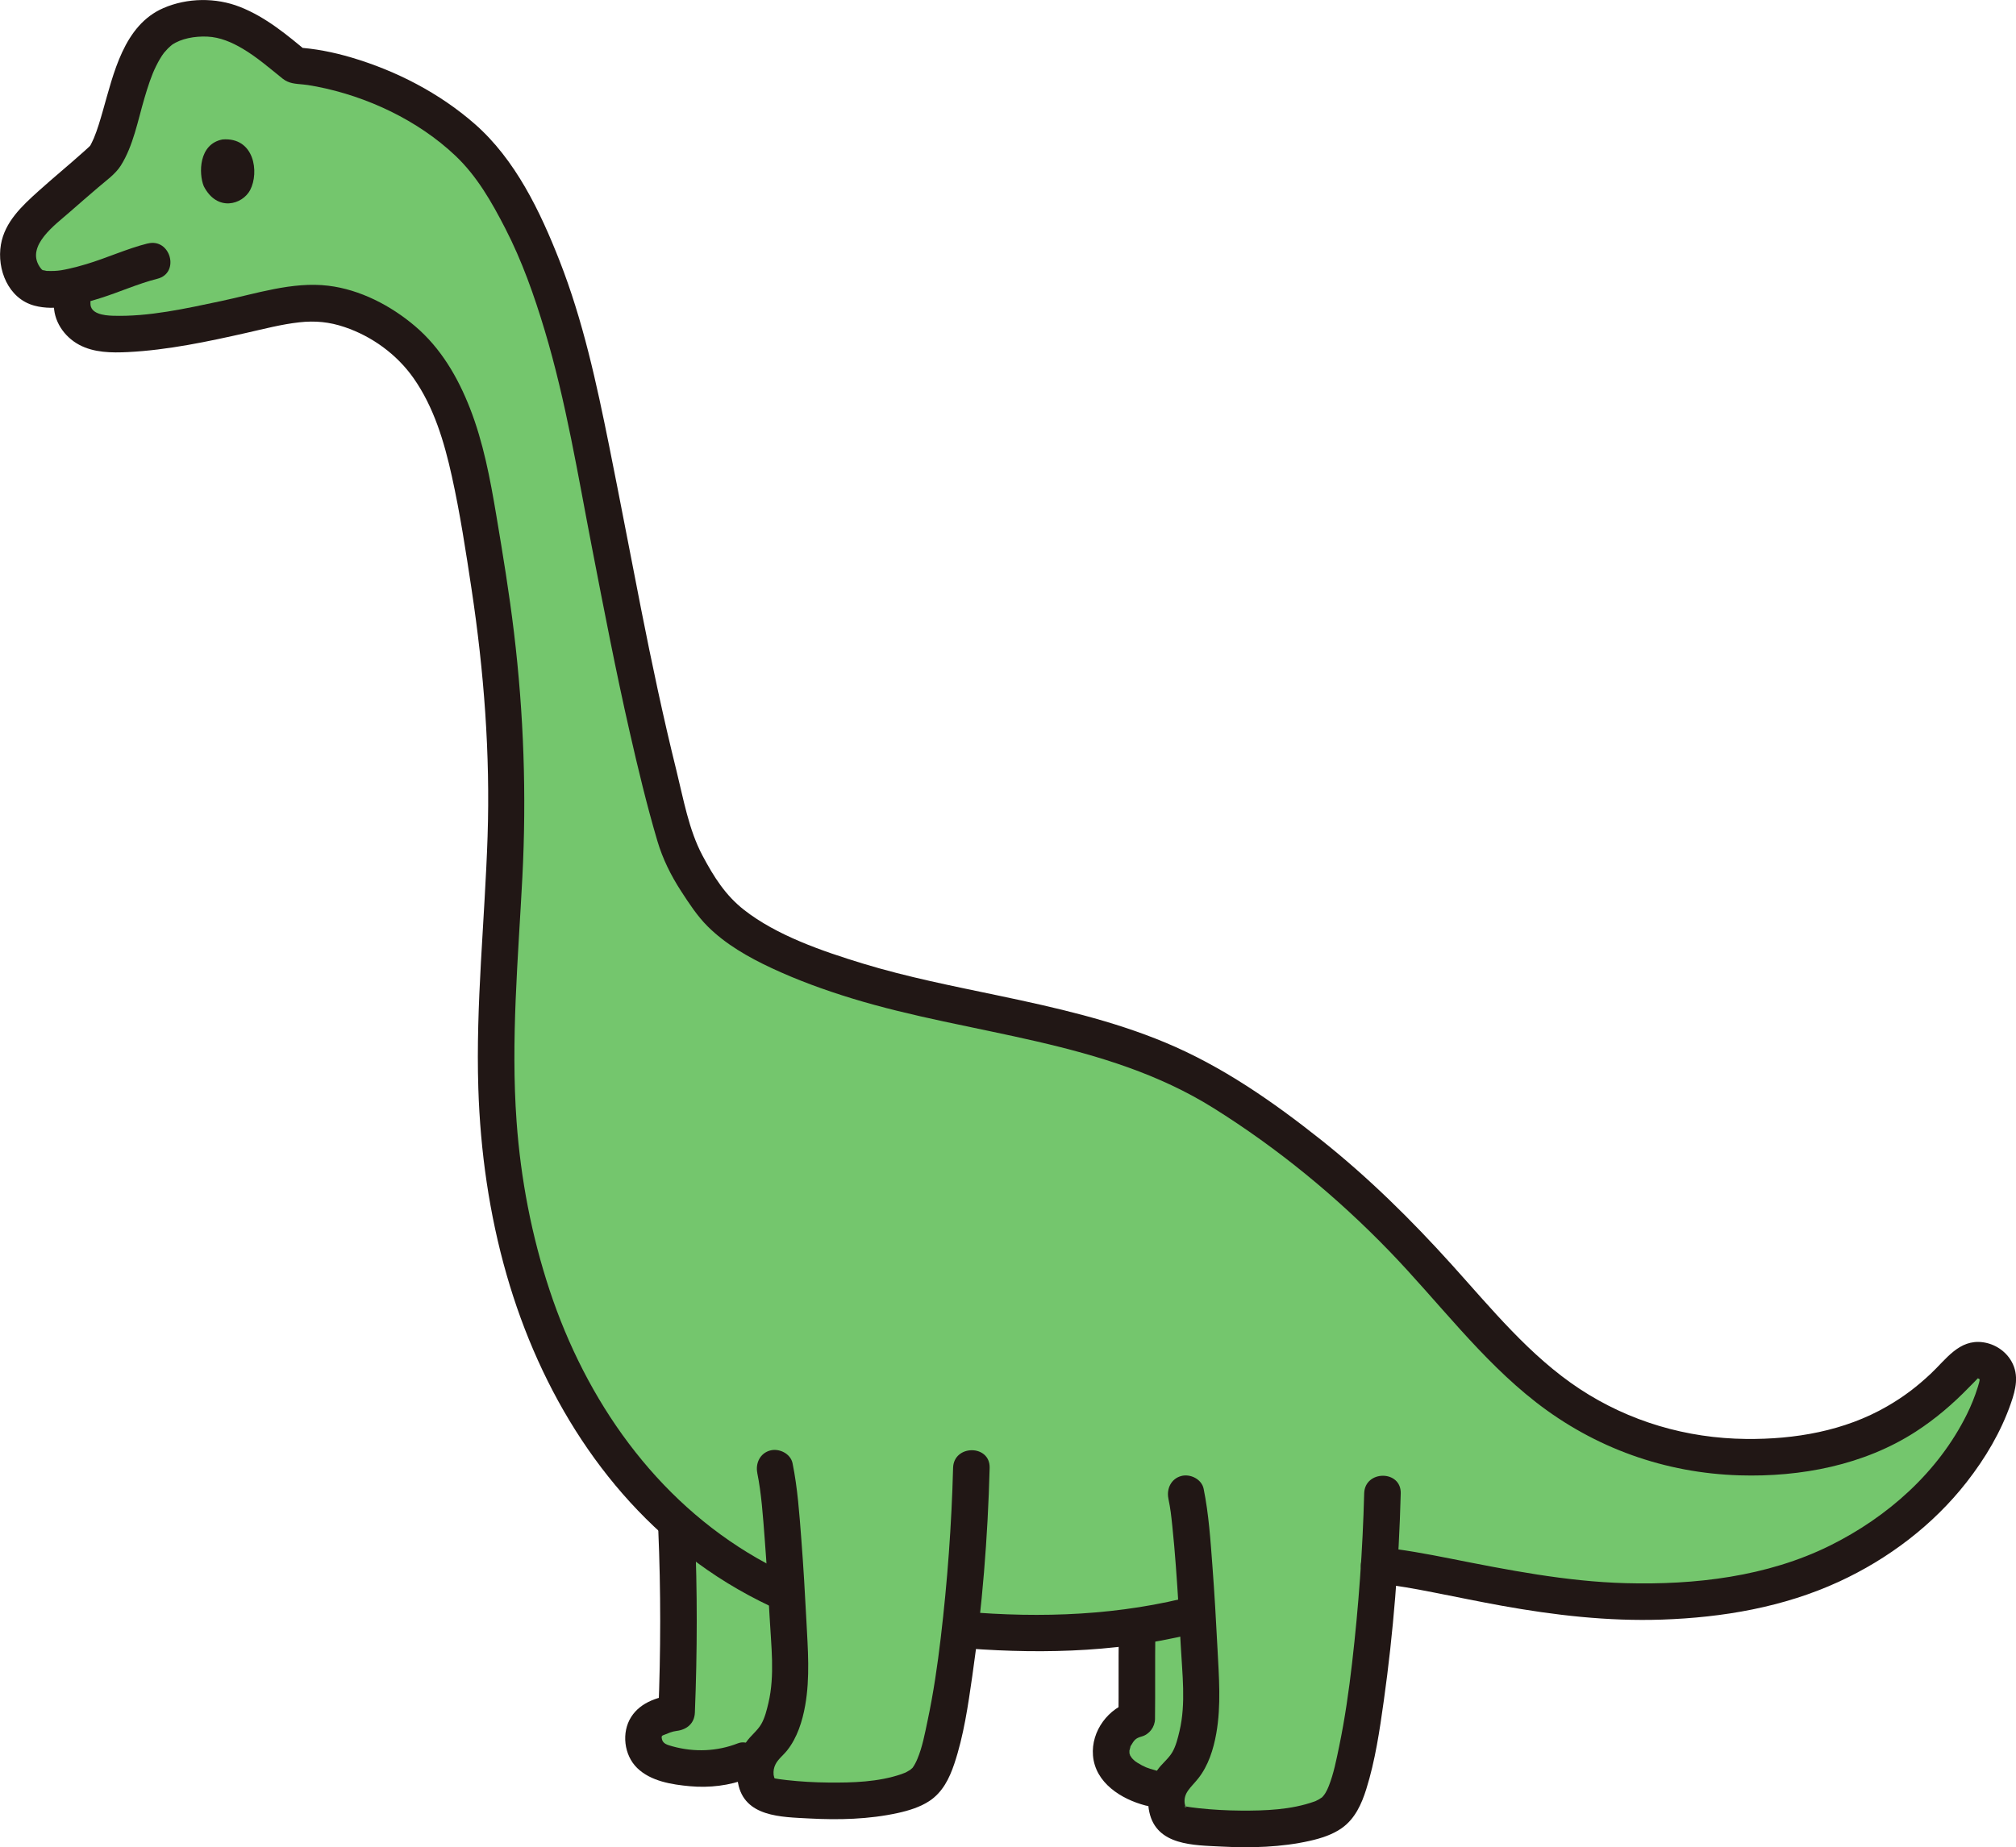 <?xml version="1.0" encoding="UTF-8"?><svg id="b" xmlns="http://www.w3.org/2000/svg" width="264.717" height="242.618" viewBox="0 0 264.717 242.618"><defs><style>.d{fill:#74c66d;}.e{fill:#211715;}</style></defs><g id="c"><path class="d" d="M157.554,218.266c.239,4.879.478,8.614-1.414,12.826-.219.498-.936,1.374-1.534,1.952-.607.578-1.026,1.314-1.255,2.091l-2.29-.309c-2.211-.548-5.268-2.131-5.168-4.76,0-1.275.916-3.714,3.366-4.302.03-2.39.01-8.972.04-11.103l-.159-1.056c2.689-.398,5.377-.936,8.076-1.653.149,2.579.259,4.86.339,6.313Z"/><path class="d" d="M103.572,214.591c.239,4.869.478,8.604-1.404,12.816-.229.508-.946,1.384-1.543,1.952-.607.588-1.026,1.324-1.255,2.101l-1.832-.179c-2.977,1.225-6.572,1.245-9.659.458-.856-.219-1.733-.528-2.4-1.115-1.075-.936-1.305-2.709-.528-3.914.588-.886,2.081-1.603,3.894-1.773.1-2.221-.01-2.987-.01-2.987.229-5.367.239-15.684,0-21.051l.408-.538c4.093,3.545,8.763,6.582,14.051,8.962.119,2.131.209,4.003.279,5.268Z"/><path class="d" d="M157.746,211.811c-10.685,2.898-21.208,3.194-32.202,2.169-7.012-.647-14.326-1.305-20.833-4.037-25.969-10.9-37.446-37.246-39.278-62.629-1.219-16.887,1.91-33.7.882-50.584-.486-7.985-1.35-15.944-2.698-23.83-1.247-7.296-2.244-15.317-5.717-21.944-2.747-5.241-7.238-8.942-12.903-10.593-4.428-1.534-10.22.506-16.489,1.73-5.809,1.134-11.479,2.15-15.214,1.66-2.183-.287-4.011-2.019-3.817-3.939l-.005-2.159c-2.54.537-4.785.546-5.859-.745-1.842-2.211-1.553-4.959.199-7.21,1.613-2.081,8.195-7.329,9.908-9.052,3.007-4.959,2.967-15.704,9.39-17.676,6.303-1.932,10.436,1.245,15.684,5.646,7.847.368,22.356,6.313,27.404,16.271,4.451,7.06,7,15.236,9.161,23.252,3.844,17.835,6.015,30.92,8.803,43.636,1.265,5.756,2.848,12.557,4.581,18.422.906,3.037,2.748,5.716,4.601,8.295,4.969,6.931,21.878,11.402,29.944,13.085,13.971,2.918,26.289,5.079,36.894,11.651,7.05,4.382,13.822,9.639,19.856,15.345,7.349,6.951,11.362,12.438,19,20.075,4.352,4.362,9.998,8.126,15.793,10.207,4.561,1.643,10.018,2.529,14.837,2.529,15.186.01,22.784-6.074,28.151-11.92,1.852-2.002,5.138-.159,4.441,2.47-.817,3.017-2.231,5.915-3.943,8.524-5.676,8.634-14.648,14.698-24.596,17.656-22.854,5.786-40.36-1.314-52.638-2.529l-23.34,6.222Z"/><path class="e" d="M86.436,200.902c.344,7.978.329,16.062.008,24.038l2.4-2.4c-2.244.268-4.667.935-5.962,2.962-1.304,2.042-.948,5.017.779,6.705,1.786,1.746,4.55,2.179,6.935,2.397,2.542.233,5.201-.076,7.581-1.01,1.206-.473,2.046-1.609,1.676-2.952-.316-1.15-1.739-2.152-2.952-1.676-2.739,1.074-5.73,1.188-8.566.408-.72-.198-1.375-.354-1.449-1.117-.03-.312.123-.319.321-.399.541-.216,1.039-.447,1.636-.518,1.331-.159,2.343-.972,2.4-2.4.321-7.976.336-16.059-.008-24.038-.133-3.077-4.933-3.094-4.8,0h0Z"/><path class="e" d="M151.702,232.51c-1.04-.271-1.476-.456-2.341-.984-.112-.069-.221-.142-.327-.219.107.086.1.077-.022-.026-.159-.137-.316-.283-.453-.443.209.244-.18-.285-.196-.315.159.307-.08-.266-.092-.339.057.348.034-.159.029-.271-.019-.427-.098.325-.003.038.051-.152.082-.317.125-.472.131-.48-.162.199.085-.218.41-.691.582-.961,1.393-1.184,1.027-.282,1.75-1.259,1.762-2.314.043-3.701-.008-7.403.04-11.104.04-3.09-4.76-3.091-4.8,0-.048,3.701.003,7.403-.04,11.104l1.762-2.314c-3.066.843-5.374,3.903-5.107,7.128.297,3.594,3.717,5.732,6.909,6.562,2.992.778,4.268-3.85,1.276-4.629h0Z"/><path class="e" d="M7.077,39.814c-.1,2.294,1.317,4.393,3.305,5.464,1.95,1.051,4.273,1.073,6.434.964,5.223-.262,10.483-1.38,15.572-2.529,2.279-.515,4.571-1.119,6.897-1.378,2.113-.236,3.961-.053,5.967.624,3.583,1.208,6.838,3.572,9.024,6.668,2.693,3.814,4.051,8.39,5.05,12.9,1.087,4.905,1.849,9.912,2.598,14.879,1.619,10.733,2.458,21.608,2.099,32.462-.365,11.022-1.561,22.024-1.215,33.063.259,8.259,1.432,16.536,3.711,24.486,4.404,15.362,13.077,29.552,26.344,38.768,3.504,2.434,7.271,4.439,11.209,6.073,4.827,2.002,9.991,2.876,15.154,3.487,10.412,1.231,20.885,1.725,31.279.069,2.655-.423,5.281-.992,7.878-1.687,2.981-.798,1.716-5.43-1.276-4.629-10.005,2.679-20.326,3.059-30.609,2.169-5.001-.433-10.036-.871-14.929-2.041-4.305-1.029-8.328-2.771-12.158-4.973-13.361-7.681-22.452-20.727-27.237-35.182-2.372-7.165-3.798-14.632-4.342-22.156-.773-10.701.205-21.412.759-32.098.558-10.775.186-21.426-1.1-32.14-.62-5.168-1.466-10.299-2.328-15.431-.799-4.751-1.694-9.536-3.458-14.039-1.597-4.078-3.82-7.889-7.19-10.758-3.184-2.711-7.231-4.82-11.421-5.324-4.698-.565-9.509,1.06-14.055,2.017-4.629.975-9.497,2.084-14.256,1.927-1.136-.037-2.967-.251-2.906-1.654.134-3.089-4.666-3.082-4.8,0h0Z"/><path class="e" d="M26.753,24.45c-.669-1.636-.685-5.532,2.461-6.133,4.199-.335,4.848,4.32,3.635,6.64-.993,1.899-4.326,2.939-6.096-.506Z"/><path class="d" d="M155.731,196.175c.944,4.519,1.589,17.482,1.82,22.095.243,4.876.481,8.608-1.407,12.82-.225.503-.938,1.38-1.535,1.95-2.178,2.079-1.896,6.162.705,6.576,6.716,1.071,17.085.805,19.958-1.826,1.336-1.224,2.019-3.956,2.544-6.219,2.311-9.962,3.482-26.328,3.713-35.428"/><path class="e" d="M153.416,196.813c.301,1.484.358,2.128.519,3.633.185,1.74.331,3.484.463,5.228.263,3.479.464,6.962.644,10.445.191,3.695.698,7.6-.162,11.238-.217.918-.461,1.933-.933,2.757-.515.899-1.406,1.532-1.99,2.392-1.065,1.567-1.439,3.629-1.045,5.475.949,4.445,5.854,4.362,9.498,4.55,3.854.198,7.848.096,11.625-.763,1.438-.327,2.949-.808,4.162-1.669,1.724-1.224,2.59-3.146,3.206-5.112,1.175-3.748,1.758-7.727,2.301-11.606,1.264-9.017,1.986-18.135,2.224-27.237.081-3.09-4.719-3.088-4.8,0-.194,7.427-.731,14.86-1.583,22.239-.426,3.689-.949,7.373-1.706,11.01-.363,1.743-.71,3.557-1.37,5.216-.245.616-.538,1.176-1.032,1.605.355-.308-.093.029-.261.122-.129.072-.26.137-.393.2-.37.176.525-.18-.197.078-3.051,1.089-6.421,1.211-9.628,1.191-1.846-.012-3.693-.11-5.529-.308-.335-.036-.671-.073-1.004-.122-.156-.023-.317-.04-.471-.072-.822-.171-.085-.002-.137.013-.503.146-.116-.279-.085-.04.019.142-.028.256-.055-.081.037.463-.166-.634-.106-.242-.226-1.483.789-2.143,1.761-3.366,1.326-1.669,2.005-3.826,2.374-5.907.657-3.706.348-7.461.157-11.194-.185-3.606-.391-7.211-.663-10.811-.255-3.376-.478-6.814-1.153-10.137-.258-1.271-1.764-2.003-2.952-1.676-1.322.363-1.935,1.678-1.676,2.952h0Z"/><path class="e" d="M19.386,31.977c-2.751.694-5.363,1.911-8.082,2.724-.756.226-1.518.433-2.289.602-.845.185-1.22.248-1.886.281-.319.016-.632.009-.95-.002-.391-.014.35.077-.016.01-.136-.025-.269-.065-.404-.089-.502-.09.053.115-.233-.082-.368-.254-.011.004.039.056-.155-.159-.245-.268-.368-.455-1.815-2.766,2.128-5.552,3.91-7.129,1.251-1.107,2.523-2.19,3.787-3.281.996-.861,2.246-1.723,2.959-2.85,1.655-2.616,2.247-5.943,3.114-8.871.431-1.456.902-2.953,1.515-4.184.316-.635.668-1.273,1.101-1.837-.151.197.394-.431.451-.489.241-.243.555-.497.569-.507,1.168-.799,2.934-1.14,4.621-1.066,1.664.073,3.224.746,4.638,1.585,1.892,1.123,3.529,2.553,5.238,3.925.839.674,1.716.679,2.732.78.381.038.578.068.586.07.388.06.776.127,1.162.202,6.625,1.288,13.311,4.431,18.228,9.091,2.838,2.69,4.754,6.074,6.533,9.525,2.203,4.274,3.805,8.822,5.186,13.419,2.795,9.306,4.362,19.002,6.207,28.533,1.566,8.089,3.122,16.179,4.953,24.214,1.09,4.786,2.235,9.569,3.626,14.278.695,2.354,1.776,4.54,3.11,6.596,1.044,1.61,2.13,3.281,3.495,4.642,2.365,2.359,5.375,4.067,8.378,5.472,3.402,1.591,6.943,2.879,10.531,3.98,15.833,4.859,33.18,5.439,47.534,14.427,8.421,5.273,16.147,11.614,23.051,18.754,6.38,6.597,11.998,14.203,19.274,19.866,7.733,6.019,16.933,9.31,26.737,9.606,8.022.242,16.335-1.339,23.146-5.749,2.536-1.642,4.855-3.62,6.954-5.79.371-.384.957-.946,1.206-1.233-.052.06-.145.008-.199.031.1-.044.417.077.125-.023.153.053.376.163.262.12-.042-.016.027.219.043-.061-.02.346-.123.672-.254,1.095-.384,1.237-.863,2.431-1.438,3.592-3.777,7.627-10.431,13.502-17.985,17.247-8.228,4.079-17.73,5.182-26.821,4.932-7.815-.215-15.431-1.726-23.074-3.24-3.08-.61-6.17-1.183-9.296-1.501-1.291-.132-2.4,1.197-2.4,2.4,0,1.407,1.105,2.268,2.4,2.4,2.287.233,4.752.69,7.268,1.182,2.932.574,5.857,1.185,8.798,1.716,6.949,1.254,13.995,2.069,21.066,1.829,7.986-.271,15.97-1.63,23.258-4.987,6.464-2.977,12.35-7.439,16.742-13.056,2.467-3.155,4.509-6.59,5.83-10.386.631-1.811,1.08-3.669.09-5.452-.776-1.397-2.214-2.336-3.783-2.546-3.125-.418-4.833,2.255-6.842,4.135-1.827,1.71-3.516,3.003-5.724,4.28-5.608,3.241-12.118,4.352-18.533,4.284-7.788-.083-15.323-2.282-21.832-6.568-6.546-4.31-11.619-10.578-16.826-16.348-5.313-5.886-10.928-11.432-17.143-16.369-6.314-5.015-12.976-9.661-20.446-12.777-6.99-2.915-14.413-4.596-21.802-6.148-6.026-1.266-12.052-2.438-17.948-4.239-5.319-1.624-11.3-3.691-15.57-7.042-2.424-1.902-3.932-4.271-5.454-7.132-1.802-3.387-2.508-7.474-3.424-11.173-1.737-7.012-3.23-14.082-4.629-21.168-1.413-7.157-2.762-14.326-4.205-21.477-1.665-8.25-3.424-16.421-6.503-24.284-2.54-6.486-5.807-13.314-11.135-17.981-4.626-4.053-10.283-6.976-16.166-8.722-2.395-.71-4.878-1.207-7.377-1.34l1.697.703c-2.773-2.322-5.583-4.675-8.981-6.017-3.174-1.253-6.919-1.209-10.055.148-5.221,2.258-6.557,8.637-7.973,13.549-.344,1.193-.691,2.399-1.169,3.547-.045.109-.013.046-.162.349-.12.245-.233.513-.387.741.208-.308.079-.094-.093.052-.207.176-.402.37-.604.552-1.99,1.786-4.06,3.482-6.048,5.272-2.138,1.924-4.401,4.027-4.909,7.008-.554,3.248.967,7.082,4.371,8.008,2.811.765,5.986-.135,8.677-.978,2.513-.788,4.948-1.902,7.503-2.547,2.993-.755,1.725-5.386-1.276-4.629h0Z"/><path class="d" d="M101.751,192.824c.944,4.519,1.589,17.151,1.82,21.764.243,4.876.481,8.608-1.407,12.82-.225.503-.938,1.38-1.535,1.95-2.178,2.079-1.896,6.162.705,6.576,6.716,1.071,17.085.805,19.958-1.826,1.336-1.224,2.019-3.956,2.544-6.219,2.311-9.962,3.482-25.997,3.713-35.096"/><path class="e" d="M99.436,193.462c.543,2.669.744,5.638.98,8.705.263,3.414.464,6.833.643,10.253.194,3.7.701,7.612-.16,11.255-.217.918-.461,1.933-.933,2.757-.515.899-1.406,1.532-1.99,2.392-1.05,1.544-1.402,3.525-1.069,5.347.822,4.497,5.709,4.471,9.343,4.668,3.869.21,7.864.114,11.661-.722,1.424-.314,2.923-.773,4.147-1.588,1.715-1.142,2.608-2.958,3.247-4.861,1.243-3.7,1.813-7.698,2.367-11.549,1.302-9.043,2.037-18.195,2.276-27.327.081-3.09-4.719-3.088-4.8,0-.195,7.449-.742,14.904-1.618,22.304-.433,3.654-.966,7.304-1.732,10.905-.355,1.67-.675,3.449-1.343,5.028-.171.403-.384.834-.649,1.183.03-.039-.535.452-.259.246.196-.147-.438.241-.543.297-.099.053-.201.101-.304.147.391-.175-.327.112-.333.114-3.037,1.039-6.395,1.134-9.572,1.105-1.842-.017-3.685-.12-5.515-.325-.332-.037-.664-.075-.994-.127-.146-.023-.293-.055-.439-.075-.386-.053.234-.008-.114-.02-.199-.007-.046-.07.054.081.125.188-.09-.134-.091-.142.02.243-.125-.486-.114-.377-.053-.561.037-.974.236-1.386.335-.694,1.027-1.208,1.534-1.845,1.326-1.667,2.005-3.827,2.374-5.907.651-3.672.353-7.39.162-11.089-.185-3.583-.393-7.165-.669-10.741-.256-3.324-.486-6.708-1.151-9.981-.258-1.271-1.764-2.003-2.952-1.676-1.322.363-1.935,1.678-1.676,2.952h0Z"/></g></svg>
